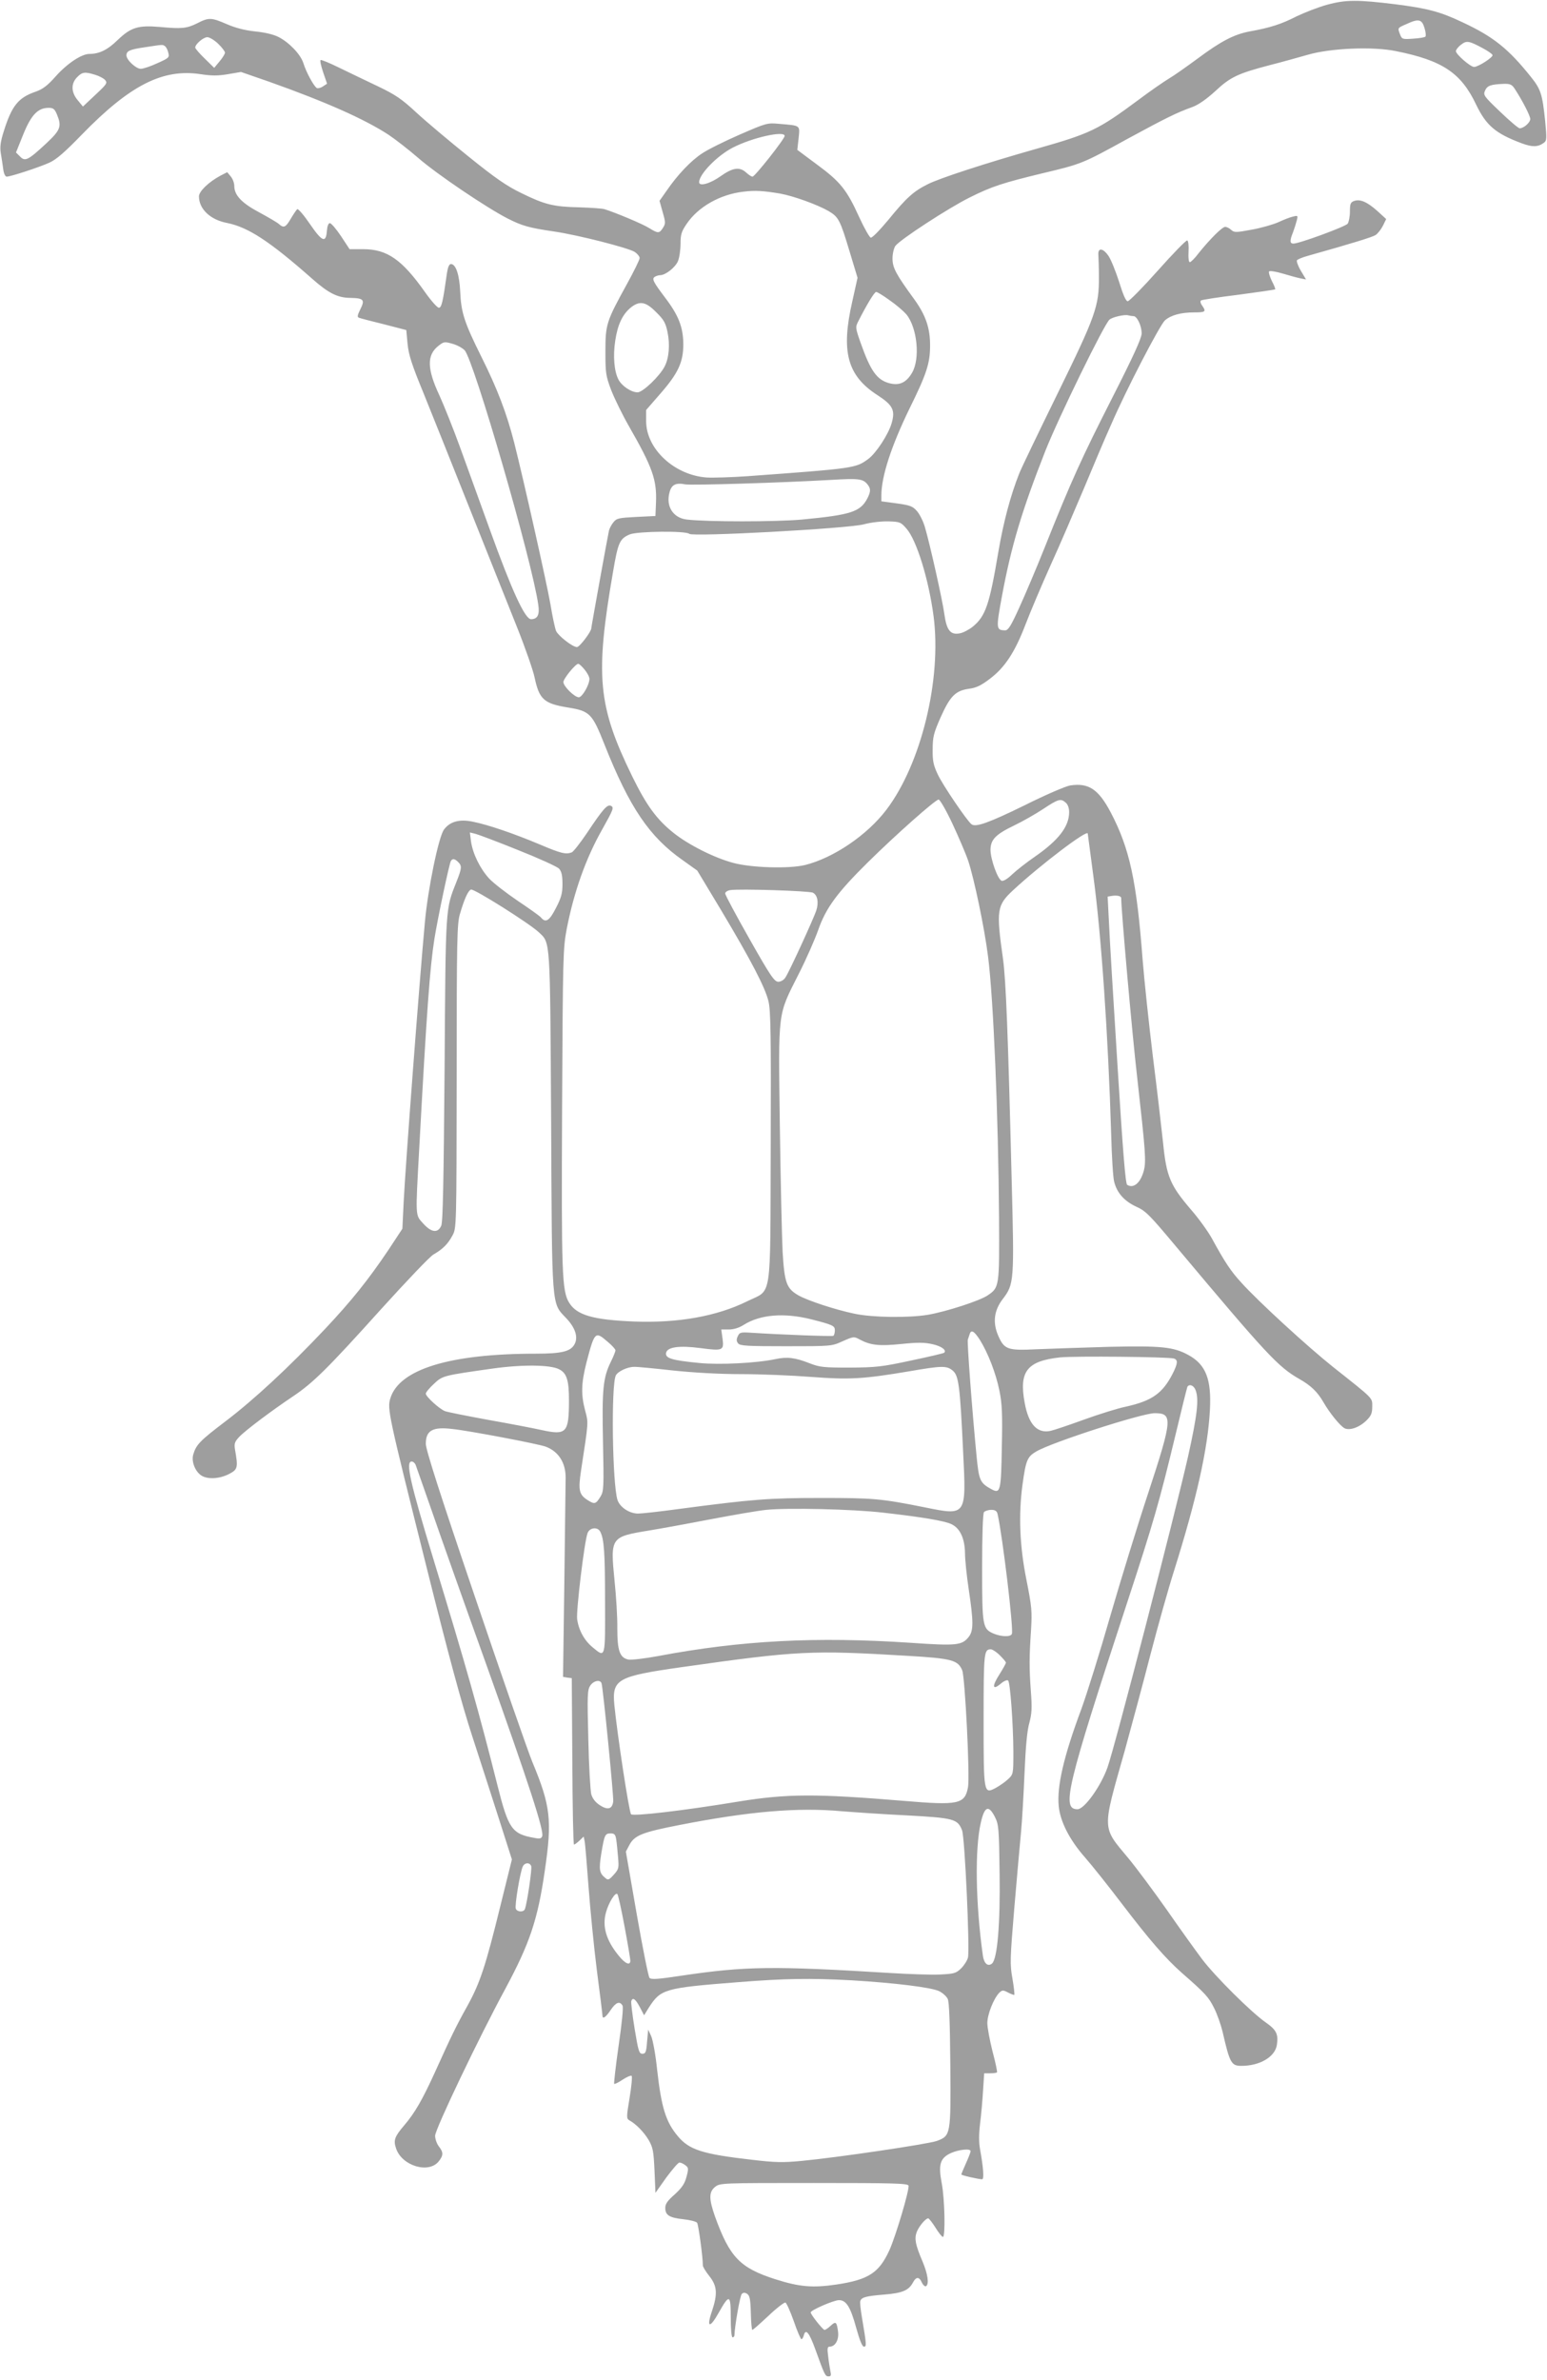 <?xml version="1.0" standalone="no"?>
<!DOCTYPE svg PUBLIC "-//W3C//DTD SVG 20010904//EN"
 "http://www.w3.org/TR/2001/REC-SVG-20010904/DTD/svg10.dtd">
<svg version="1.0" xmlns="http://www.w3.org/2000/svg"
 width="832pt" height="1280pt" viewBox="0 0 832 1280"
 preserveAspectRatio="xMidYMid meet">
<g transform="translate(0,1280) scale(0.1,-0.1)"
fill="#9e9e9e" stroke="none">
<path d="M7139 12775 c-48 -13 -122 -42 -166 -63 -82 -42 -141 -61 -252 -81
-85 -16 -155 -53 -280 -146 -57 -42 -126 -91 -155 -108 -28 -17 -102 -68 -163
-114 -217 -161 -258 -181 -548 -263 -272 -77 -524 -159 -586 -191 -76 -38
-114 -72 -211 -191 -45 -54 -87 -98 -95 -96 -7 2 -35 51 -62 110 -67 148 -102
191 -227 283 l-106 79 7 62 c7 72 13 68 -105 78 -64 6 -69 4 -212 -58 -80 -35
-171 -80 -202 -101 -61 -40 -132 -115 -191 -201 l-38 -54 17 -61 c16 -55 16
-62 1 -85 -19 -30 -26 -30 -73 -1 -34 22 -185 85 -241 102 -12 4 -73 8 -135
10 -138 3 -185 14 -311 76 -79 38 -140 80 -285 197 -102 82 -228 188 -280 236
-81 75 -112 96 -210 143 -63 30 -157 75 -208 100 -51 25 -95 43 -98 40 -4 -3
3 -33 14 -66 l21 -61 -21 -14 c-11 -8 -26 -12 -33 -10 -15 6 -58 84 -74 136
-15 46 -76 110 -133 139 -27 14 -75 25 -126 30 -56 6 -106 19 -152 39 -83 36
-97 37 -159 5 -56 -28 -83 -31 -201 -20 -117 10 -156 -2 -227 -70 -54 -53 -99
-75 -152 -75 -42 0 -119 -51 -180 -119 -45 -51 -70 -70 -109 -84 -94 -32 -129
-76 -172 -214 -17 -53 -21 -84 -16 -115 4 -24 10 -62 13 -85 3 -26 11 -43 19
-43 21 0 174 50 229 75 37 16 84 57 176 152 259 266 435 355 638 324 60 -9 93
-9 147 0 l70 12 150 -52 c304 -108 514 -201 644 -286 36 -24 108 -80 160 -125
101 -88 370 -269 480 -325 79 -40 114 -50 250 -70 130 -19 399 -88 434 -110
14 -10 26 -24 26 -33 0 -9 -31 -72 -69 -141 -110 -200 -115 -215 -115 -361 0
-116 2 -131 31 -208 18 -46 61 -134 96 -195 126 -220 150 -287 145 -410 l-3
-72 -103 -5 c-94 -5 -106 -7 -123 -29 -11 -13 -21 -33 -24 -45 -7 -31 -95
-517 -95 -525 0 -18 -63 -101 -77 -101 -23 0 -99 59 -112 86 -6 13 -20 79 -31
146 -20 114 -141 655 -195 869 -40 157 -92 292 -175 458 -93 187 -110 239
-115 353 -4 89 -23 148 -50 148 -9 0 -16 -16 -21 -47 -22 -157 -29 -188 -44
-188 -8 0 -42 38 -75 85 -123 174 -203 230 -332 230 l-73 0 -46 70 c-26 39
-53 70 -60 70 -8 0 -14 -16 -16 -42 -5 -67 -26 -58 -91 37 -32 47 -63 83 -68
80 -5 -3 -20 -26 -35 -51 -28 -48 -38 -52 -65 -28 -9 8 -57 36 -105 62 -94 50
-134 92 -134 142 0 15 -8 38 -19 51 l-19 23 -37 -19 c-63 -34 -115 -84 -115
-111 0 -68 61 -126 151 -143 114 -23 229 -98 460 -302 85 -75 134 -100 201
-101 74 -1 82 -10 56 -61 -16 -33 -18 -42 -7 -46 8 -3 68 -19 134 -35 l120
-31 7 -75 c6 -59 23 -112 84 -260 41 -102 154 -383 250 -625 97 -242 211 -530
255 -639 44 -110 86 -231 94 -269 25 -118 50 -141 180 -162 117 -19 130 -32
196 -199 135 -340 242 -497 422 -623 l77 -55 127 -211 c163 -273 238 -417 256
-492 12 -50 14 -183 12 -782 -3 -846 9 -764 -126 -831 -164 -81 -372 -118
-609 -109 -220 9 -308 34 -349 101 -39 63 -42 157 -38 1052 4 814 5 854 25
959 39 200 103 380 191 535 60 107 65 119 45 127 -19 7 -42 -19 -128 -148 -36
-53 -72 -99 -81 -103 -32 -12 -58 -6 -173 43 -138 58 -275 105 -359 122 -72
15 -123 1 -155 -42 -29 -38 -87 -320 -103 -499 -30 -324 -105 -1318 -114
-1502 l-7 -146 -75 -114 c-109 -162 -199 -274 -340 -424 -196 -208 -383 -381
-534 -496 -141 -107 -160 -127 -176 -181 -10 -36 9 -88 42 -111 33 -23 97 -20
149 6 49 25 51 35 34 131 -5 33 -3 42 22 69 34 36 177 143 289 218 109 73 186
149 475 470 137 151 263 284 282 294 49 28 77 56 101 101 22 40 22 40 23 855
0 732 2 821 17 873 24 82 44 127 60 133 16 6 314 -182 364 -229 64 -60 61 -23
67 -1017 5 -1024 1 -974 82 -1060 49 -52 64 -102 44 -139 -21 -39 -68 -51
-208 -51 -464 0 -736 -84 -783 -241 -17 -56 -10 -88 193 -899 118 -474 192
-747 247 -915 43 -132 109 -336 146 -452 l68 -213 -62 -250 c-79 -322 -109
-413 -176 -535 -63 -113 -88 -165 -173 -353 -70 -154 -110 -224 -169 -293 -51
-60 -58 -79 -43 -123 31 -94 176 -138 230 -69 25 32 25 48 0 80 -11 14 -20 40
-20 57 0 35 237 531 378 791 131 244 174 371 212 635 40 271 31 349 -67 584
-25 61 -164 461 -309 889 -187 550 -264 791 -264 822 0 72 36 93 143 80 88 -9
466 -81 502 -95 69 -26 108 -87 107 -169 0 -31 -4 -284 -7 -563 l-7 -506 23
-4 24 -3 3 -447 c1 -247 5 -448 9 -448 4 0 17 10 29 21 l23 22 5 -24 c3 -13
12 -123 21 -244 9 -121 29 -325 45 -452 17 -128 30 -237 30 -243 0 -21 18 -9
44 30 28 42 49 50 64 24 5 -9 -3 -92 -21 -215 -16 -111 -26 -203 -24 -206 3
-2 24 8 46 23 23 15 44 24 48 20 4 -4 -1 -57 -11 -118 -17 -101 -17 -111 -3
-120 37 -20 79 -63 105 -106 24 -42 27 -60 32 -166 l5 -119 58 82 c33 44 64
81 71 81 7 0 21 -6 31 -14 18 -13 19 -18 7 -63 -10 -37 -24 -58 -63 -94 -39
-34 -52 -52 -51 -74 0 -38 22 -52 98 -60 35 -4 68 -12 73 -19 7 -9 31 -184 31
-230 0 -7 16 -33 35 -57 42 -53 45 -95 14 -188 -31 -90 -12 -95 36 -9 58 103
65 100 65 -26 0 -64 4 -106 10 -106 6 0 10 6 10 13 1 46 30 211 39 220 8 8 16
9 29 1 14 -9 18 -29 20 -103 1 -50 5 -91 8 -91 4 0 42 34 86 75 44 42 86 74
92 72 6 -2 26 -47 45 -100 18 -53 37 -97 41 -97 4 0 10 9 13 21 10 38 29 15
62 -76 50 -138 53 -145 71 -145 13 0 15 6 10 27 -3 16 -9 52 -12 80 -6 43 -4
53 8 53 30 0 51 37 45 81 -7 53 -12 57 -40 31 -13 -12 -27 -22 -33 -22 -9 1
-74 82 -74 94 0 12 124 66 152 66 39 0 62 -36 93 -150 18 -65 32 -100 41 -100
15 0 15 6 -11 160 -7 41 -11 80 -8 86 7 20 32 26 129 34 97 8 131 22 154 65
17 32 34 32 48 -1 7 -14 17 -22 22 -19 18 11 10 65 -19 134 -38 89 -44 121
-31 157 12 31 48 74 62 74 4 0 22 -23 39 -50 17 -28 35 -50 40 -50 14 0 10
201 -6 287 -20 103 -9 137 49 164 43 19 106 26 106 10 0 -5 -11 -34 -25 -65
-14 -31 -25 -58 -25 -60 0 -5 94 -26 112 -26 11 0 7 61 -11 160 -7 38 -7 82 0
140 6 47 13 127 16 178 l6 92 32 0 c17 0 34 2 37 5 2 3 -8 53 -24 112 -15 60
-28 128 -28 153 0 47 34 132 64 163 16 15 20 16 48 1 16 -8 31 -14 33 -12 2 2
-2 41 -10 87 -14 77 -13 105 10 380 14 163 30 346 36 406 6 61 14 205 19 320
6 143 14 229 26 270 13 49 15 80 8 170 -9 127 -9 178 1 330 6 100 4 124 -25
270 -36 180 -43 347 -21 510 18 132 26 151 74 179 85 50 569 206 637 206 98 0
96 -31 -34 -427 -58 -175 -150 -475 -206 -668 -55 -192 -125 -415 -154 -495
-95 -254 -133 -418 -122 -524 8 -83 59 -182 142 -276 36 -41 126 -154 199
-250 147 -193 233 -292 321 -370 127 -111 144 -130 173 -188 17 -33 37 -91 46
-128 39 -170 47 -184 102 -184 98 0 180 48 190 112 9 58 -2 81 -59 121 -78 54
-275 250 -344 342 -33 44 -118 162 -188 263 -71 101 -164 226 -207 278 -144
173 -143 145 -20 579 38 138 101 372 139 520 39 149 95 350 126 447 121 385
182 656 193 865 9 166 -22 245 -116 296 -80 44 -147 50 -424 44 -139 -4 -314
-10 -389 -13 -160 -8 -177 -2 -210 74 -30 70 -22 135 25 196 61 80 62 96 48
634 -20 802 -31 1082 -47 1197 -37 261 -33 286 55 368 148 137 401 329 401
304 0 -1 14 -104 30 -227 43 -316 80 -864 96 -1390 3 -118 10 -233 16 -255 15
-60 54 -104 118 -134 52 -23 73 -45 216 -216 489 -583 548 -646 662 -711 63
-36 97 -69 129 -124 34 -59 89 -127 114 -141 28 -14 81 5 119 43 24 24 30 38
30 73 0 49 11 38 -210 213 -138 110 -402 352 -493 453 -58 63 -89 110 -160
240 -20 36 -70 106 -112 154 -112 131 -132 178 -150 360 -9 83 -33 292 -55
465 -21 173 -46 407 -55 520 -32 424 -70 598 -172 792 -65 123 -118 159 -217
144 -25 -4 -132 -50 -246 -107 -192 -94 -262 -119 -285 -102 -24 18 -157 214
-182 269 -23 49 -28 72 -27 134 0 66 5 87 43 173 51 114 80 143 153 153 39 5
65 18 111 53 81 61 135 143 192 292 26 68 87 212 135 319 49 107 128 292 178
410 49 118 115 274 147 345 82 190 262 536 290 562 32 28 85 43 158 43 61 0
65 4 42 37 -9 12 -11 24 -6 27 5 4 96 18 202 31 106 14 195 27 197 29 2 2 -6
23 -18 45 -11 23 -18 46 -15 51 3 5 36 0 73 -11 37 -11 80 -23 96 -26 l30 -6
-28 47 c-15 25 -24 51 -21 56 3 5 29 16 58 24 245 69 345 100 365 112 12 8 30
31 40 51 l17 35 -47 43 c-55 49 -93 66 -126 54 -19 -7 -22 -16 -22 -57 0 -26
-6 -56 -12 -65 -13 -16 -260 -107 -292 -107 -20 0 -20 17 -2 61 7 19 16 47 20
63 7 27 6 28 -21 21 -15 -3 -50 -17 -78 -30 -27 -12 -92 -31 -143 -40 -86 -16
-94 -16 -111 -1 -9 9 -24 16 -32 16 -16 0 -83 -67 -143 -142 -20 -27 -42 -48
-47 -48 -6 0 -9 24 -7 56 2 33 -1 58 -7 61 -6 2 -77 -71 -158 -162 -81 -91
-154 -165 -162 -165 -10 0 -25 35 -46 103 -18 56 -43 119 -57 140 -29 43 -58
47 -55 7 1 -14 3 -68 3 -120 1 -156 -17 -208 -224 -630 -101 -206 -193 -397
-204 -425 -47 -118 -85 -260 -113 -424 -48 -285 -69 -344 -136 -400 -21 -17
-53 -34 -71 -37 -50 -10 -71 16 -83 102 -10 75 -78 379 -105 470 -9 31 -28 69
-43 86 -23 26 -37 31 -109 41 l-82 11 0 31 c0 103 53 265 151 467 91 184 111
244 111 337 1 95 -23 165 -84 250 -100 137 -118 171 -118 221 0 25 7 55 15 67
23 33 287 205 400 261 120 60 180 79 395 131 206 49 212 51 455 185 203 110
260 139 349 171 32 12 75 42 122 85 81 76 122 95 294 140 63 16 156 42 205 56
122 35 349 45 473 19 250 -50 350 -117 431 -288 54 -112 104 -155 246 -208 57
-21 86 -20 118 3 16 12 16 22 7 118 -15 143 -23 170 -77 237 -120 150 -200
215 -367 293 -120 57 -188 75 -361 97 -203 25 -267 25 -366 -2z m522 -125 c7
-22 9 -43 5 -47 -3 -4 -33 -9 -66 -11 -57 -4 -60 -3 -70 22 -14 37 -15 35 33
56 66 31 84 27 98 -20z m-6488 -85 c21 -20 37 -42 37 -48 0 -7 -13 -28 -29
-47 l-29 -35 -51 50 c-28 27 -51 54 -51 59 0 19 44 56 65 56 12 0 38 -16 58
-35z m6801 -24 c27 -14 51 -31 53 -37 4 -12 -77 -64 -99 -64 -20 0 -98 68 -98
85 0 7 12 23 27 34 30 24 43 22 117 -18z m-7087 11 c6 -4 15 -20 18 -35 7 -26
4 -29 -59 -57 -36 -17 -76 -30 -89 -30 -26 0 -77 48 -77 72 0 24 17 32 100 44
99 15 93 15 107 6z m-376 -154 c21 -6 46 -19 54 -28 14 -16 10 -22 -52 -80
l-67 -63 -28 34 c-36 43 -37 90 -3 124 27 28 41 30 96 13z m7635 -75 c42 -64
84 -146 84 -163 0 -19 -35 -50 -57 -50 -7 0 -54 40 -105 89 -88 84 -92 90 -81
114 12 27 31 33 99 36 35 1 45 -3 60 -26z m-7840 -138 c27 -65 20 -84 -58
-157 -97 -90 -113 -98 -140 -70 l-22 22 39 97 c43 106 79 143 137 143 24 0 32
-6 44 -35z m3914 -116 c0 -16 -160 -219 -173 -219 -6 0 -21 10 -34 22 -35 32
-72 27 -138 -20 -56 -40 -115 -56 -115 -32 0 43 97 143 181 186 104 54 279 93
279 63z m-25 -310 c73 -13 202 -60 261 -94 54 -32 62 -47 114 -220 l42 -139
-28 -126 c-62 -270 -28 -400 135 -505 83 -54 97 -81 76 -152 -18 -61 -84 -161
-125 -191 -67 -50 -74 -51 -650 -93 -85 -6 -184 -9 -220 -7 -174 13 -325 154
-325 303 l0 60 74 85 c99 113 126 172 126 270 -1 90 -25 153 -97 248 -65 86
-73 102 -57 113 8 5 21 9 29 9 29 0 81 41 96 75 8 19 14 61 14 94 0 50 5 66
33 107 61 91 180 159 305 173 63 8 107 5 197 -10z m590 -574 c35 -24 74 -58
89 -75 59 -71 76 -239 31 -315 -31 -53 -68 -70 -122 -56 -67 18 -101 66 -154
216 -29 82 -29 86 -13 117 46 91 87 158 96 158 6 0 39 -20 73 -45z m-1256 -64
c41 -40 51 -58 61 -107 14 -67 8 -139 -15 -184 -27 -53 -118 -140 -146 -140
-34 0 -85 34 -103 69 -23 44 -30 127 -17 210 13 85 38 138 81 175 49 40 82 35
139 -23z m2567 -21 c19 0 44 -52 44 -93 0 -25 -45 -124 -160 -350 -162 -319
-218 -441 -361 -800 -43 -108 -105 -254 -136 -322 -46 -102 -61 -125 -77 -125
-49 1 -50 7 -17 186 50 268 105 453 233 779 70 177 317 683 345 706 16 14 82
29 101 23 8 -2 20 -4 28 -4z m-3655 -151 c21 -7 47 -21 58 -33 50 -55 363
-1134 396 -1369 8 -53 -4 -77 -39 -77 -33 0 -104 156 -221 480 -53 146 -125
346 -161 445 -36 99 -86 224 -111 279 -67 143 -68 217 -5 266 29 23 32 24 83
9z m2222 -751 c21 -25 21 -40 2 -78 -38 -73 -89 -89 -350 -114 -142 -13 -513
-13 -622 0 -74 9 -113 72 -92 147 11 41 34 52 85 42 34 -6 521 9 782 24 147 9
171 6 195 -21z m213 -242 c54 -62 119 -273 145 -471 44 -339 -67 -794 -254
-1040 -104 -137 -285 -259 -437 -297 -86 -21 -288 -15 -385 11 -103 27 -243
98 -323 162 -91 73 -145 147 -222 304 -185 379 -200 539 -103 1100 27 159 36
178 90 201 41 17 303 20 320 3 17 -17 848 28 938 51 40 11 97 17 134 16 61 -2
66 -4 97 -40z m-1732 -757 c14 -17 26 -39 26 -50 0 -32 -39 -99 -57 -99 -23 0
-83 59 -83 82 0 18 65 98 80 98 5 0 20 -14 34 -31z m1977 -826 c33 -71 72
-161 86 -202 32 -96 88 -363 107 -516 29 -228 55 -853 59 -1405 2 -371 2 -374
-62 -417 -43 -29 -222 -87 -321 -104 -104 -17 -297 -15 -395 6 -101 21 -248
69 -300 98 -65 37 -76 67 -86 235 -4 81 -11 388 -15 682 -8 626 -13 584 101
811 41 80 88 188 106 239 41 117 102 200 266 362 152 150 364 338 381 338 7 0
40 -57 73 -127z m611 110 c11 -9 18 -30 18 -50 0 -78 -56 -151 -184 -240 -45
-31 -100 -74 -123 -96 -25 -24 -47 -37 -56 -34 -21 8 -59 114 -60 165 0 56 26
84 128 133 44 21 114 61 155 88 83 55 95 58 122 34z m-2945 -255 c111 -44 210
-89 220 -100 13 -15 18 -36 18 -82 0 -50 -6 -73 -35 -129 -35 -69 -55 -82 -80
-52 -7 9 -64 49 -125 90 -62 42 -132 96 -155 121 -49 54 -87 132 -97 199 l-6
48 29 -7 c16 -4 120 -43 231 -88z m-323 -64 c21 -21 20 -33 -9 -106 -60 -152
-58 -122 -64 -1008 -5 -605 -9 -822 -18 -842 -18 -41 -53 -37 -97 12 -43 48
-42 26 -21 410 40 736 57 966 81 1119 17 108 80 406 89 421 9 14 21 12 39 -6z
m1908 -165 c25 -13 32 -52 18 -96 -16 -47 -145 -329 -166 -360 -8 -13 -25 -23
-38 -23 -21 0 -42 30 -155 230 -72 127 -131 237 -131 245 0 7 12 16 28 18 45
8 426 -4 444 -14z m1658 -29 c0 -66 59 -732 86 -965 45 -401 49 -451 35 -503
-18 -65 -55 -95 -89 -74 -9 6 -23 178 -52 643 -22 349 -43 695 -46 771 l-7
136 24 4 c27 4 49 -1 49 -12z m-1668 -2265 c118 -30 128 -35 128 -60 0 -13 -4
-26 -8 -29 -7 -4 -281 6 -450 17 -48 3 -55 1 -64 -19 -8 -17 -8 -27 2 -39 11
-13 50 -15 257 -15 245 0 246 0 305 27 59 26 61 26 92 9 58 -31 105 -36 223
-24 87 9 124 9 168 -1 49 -11 77 -32 63 -46 -3 -3 -83 -22 -179 -42 -157 -34
-189 -37 -329 -38 -139 0 -161 2 -215 23 -78 31 -122 36 -183 23 -103 -22
-305 -32 -412 -21 -145 14 -182 25 -178 53 5 33 71 42 185 27 121 -16 127 -13
119 50 l-7 50 41 0 c26 0 55 9 80 25 89 56 217 66 362 30z m908 -111 c44 -71
86 -179 105 -273 14 -68 17 -124 13 -302 -4 -239 -8 -253 -54 -229 -64 35 -69
47 -82 180 -25 258 -51 610 -47 625 3 8 7 22 10 30 8 26 24 17 55 -31z m-2002
-10 c23 -19 42 -40 42 -46 0 -6 -11 -34 -25 -62 -42 -86 -48 -148 -42 -433 5
-240 4 -263 -13 -291 -26 -42 -32 -43 -69 -20 -47 30 -52 53 -36 160 41 268
40 254 22 322 -23 87 -21 147 7 258 44 168 47 170 114 112z m3045 -90 c23 -7
22 -26 -7 -83 -54 -105 -111 -145 -251 -176 -44 -9 -146 -41 -226 -70 -80 -29
-160 -56 -178 -60 -72 -16 -119 34 -140 150 -32 170 13 226 191 245 82 8 576
3 611 -6z m-3306 -58 c41 -20 53 -60 53 -166 0 -176 -13 -190 -146 -161 -49
11 -181 36 -294 56 -113 21 -215 41 -227 46 -29 11 -103 78 -103 94 0 7 20 31
44 53 47 44 48 44 316 82 157 22 310 21 357 -4z m608 -6 c112 -12 252 -20 370
-20 105 0 274 -7 377 -15 208 -16 283 -11 527 30 179 31 203 31 236 3 31 -28
38 -79 55 -439 17 -342 18 -341 -204 -296 -239 48 -280 51 -561 51 -278 0
-369 -7 -762 -59 -102 -14 -202 -25 -221 -25 -47 0 -98 34 -111 73 -28 88 -35
619 -9 670 11 22 63 46 98 46 14 1 106 -8 205 -19z m2815 -106 c19 -49 9 -134
-40 -355 -72 -318 -395 -1567 -434 -1675 -36 -101 -124 -224 -161 -224 -87 0
-60 114 265 1105 144 438 177 555 260 900 34 143 64 263 66 267 11 17 35 7 44
-18z m-4195 -401 c4 -10 42 -120 86 -245 43 -125 177 -503 298 -840 226 -633
308 -885 297 -913 -4 -13 -14 -15 -43 -9 -120 21 -139 49 -198 284 -97 386
-171 648 -341 1205 -129 424 -154 535 -120 535 8 0 17 -8 21 -17z m2515 -258
c218 -25 329 -44 367 -62 47 -22 72 -78 73 -158 0 -33 9 -120 20 -193 26 -173
26 -222 0 -255 -36 -46 -66 -49 -311 -32 -510 34 -913 13 -1358 -71 -76 -14
-146 -22 -162 -19 -46 10 -59 48 -59 167 1 57 -6 173 -15 258 -23 233 -21 235
186 269 68 11 219 39 334 61 115 22 248 45 295 50 117 12 466 4 630 -15z m615
-7 c27 -119 87 -619 77 -645 -6 -17 -55 -16 -97 1 -61 26 -63 39 -63 356 0
176 4 290 10 298 6 6 23 12 39 12 21 0 30 -6 34 -22z m-2137 -95 c21 -40 26
-112 26 -375 1 -311 3 -305 -67 -247 -45 37 -75 93 -83 151 -6 45 39 419 56
463 11 30 54 35 68 8z m2149 -665 c18 -18 33 -35 33 -40 0 -4 -16 -33 -35 -63
-41 -64 -38 -88 7 -50 17 15 35 22 40 17 11 -11 27 -229 28 -380 0 -123 0
-124 -29 -151 -15 -14 -45 -35 -65 -46 -66 -35 -66 -33 -66 370 0 360 2 375
39 375 8 0 30 -14 48 -32z m-496 -3 c239 -14 271 -23 294 -78 15 -38 42 -572
31 -629 -17 -91 -51 -98 -346 -73 -471 39 -626 39 -890 -4 -297 -49 -565 -80
-576 -68 -11 11 -74 428 -90 588 -13 138 16 154 361 203 628 89 698 92 1216
61z m-1646 -147 c8 -22 66 -610 63 -636 -5 -41 -29 -48 -71 -21 -25 16 -40 36
-47 59 -5 19 -13 153 -16 297 -6 235 -5 264 10 287 17 27 53 35 61 14z m1295
-689 c63 -5 219 -16 346 -22 254 -14 274 -19 298 -80 15 -37 42 -635 32 -684
-4 -17 -21 -43 -37 -59 -28 -27 -38 -29 -115 -33 -47 -2 -165 2 -262 8 -636
39 -782 37 -1126 -14 -126 -19 -163 -22 -173 -12 -6 7 -37 162 -69 345 l-58
334 19 36 c28 52 69 68 268 107 379 74 638 96 877 74z m821 -31 c20 -40 22
-60 25 -303 4 -270 -12 -461 -41 -485 -22 -18 -43 0 -49 43 -39 276 -44 574
-11 715 20 88 42 97 76 30z m-2037 -120 c3 -18 7 -61 10 -96 5 -58 4 -64 -23
-94 -25 -28 -31 -31 -45 -18 -33 26 -36 45 -22 133 17 101 20 107 51 107 19 0
25 -6 29 -32z m-457 -144 c5 -14 -22 -199 -34 -231 -7 -18 -42 -16 -49 2 -7
17 24 201 38 228 11 21 37 22 45 1z m502 -325 c17 -91 31 -174 31 -183 0 -29
-28 -17 -63 27 -67 82 -89 157 -68 232 14 52 50 110 61 99 5 -5 22 -84 39
-175z m1221 -289 c233 -14 427 -38 470 -58 19 -9 40 -28 47 -42 8 -17 12 -126
14 -355 3 -378 2 -381 -73 -409 -48 -17 -534 -89 -725 -107 -103 -10 -144 -9
-270 6 -263 30 -336 53 -397 126 -65 77 -89 154 -112 359 -8 79 -23 160 -32
180 l-16 35 -6 -65 c-4 -56 -8 -65 -25 -65 -18 0 -22 14 -42 135 -12 74 -20
141 -18 148 8 22 22 13 46 -32 l23 -44 26 42 c64 99 83 105 480 136 252 20
387 22 610 10z m306 -1104 c7 -18 -68 -270 -102 -346 -56 -123 -112 -160 -285
-186 -128 -19 -199 -13 -328 28 -191 61 -246 118 -325 336 -34 96 -34 134 0
161 26 21 36 21 531 21 429 0 504 -2 509 -14z"/>
</g>
</svg>
